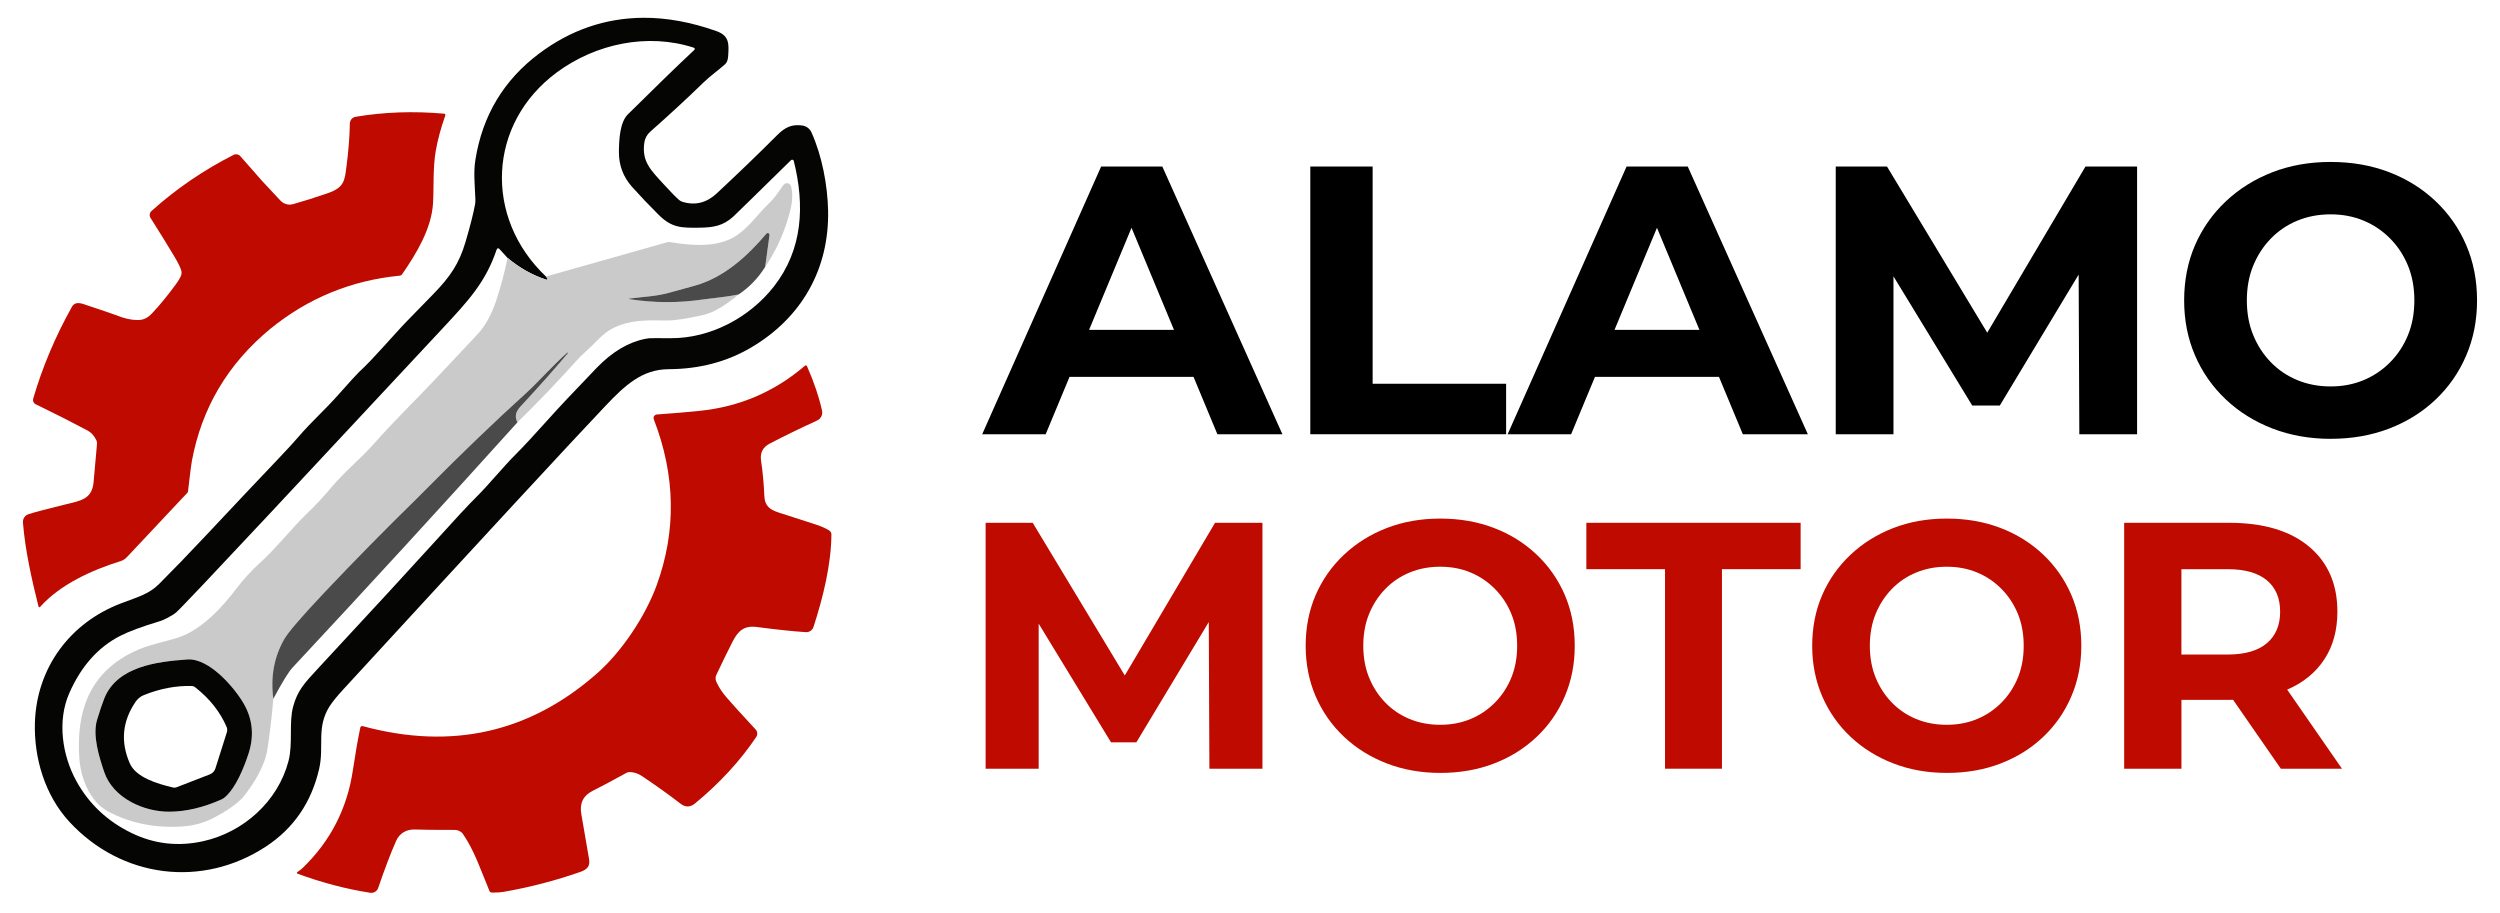 <svg xmlns="http://www.w3.org/2000/svg" id="Capa_1" data-name="Capa 1" viewBox="0 0 1080 394.39"><defs><style>      .cls-1 {        fill: #cacaca;      }      .cls-2 {        fill: #4a4a4a;      }      .cls-3 {        fill: #050504;      }      .cls-4 {        fill: #bf0a00;      }    </style></defs><g><path class="cls-3" d="M294.7,87.15c5.52,1.73,10.48.53,14.9-3.58,9.11-8.48,17.84-16.89,26.19-25.24,3.36-3.36,6.29-4.74,10.77-4.12,1.75.23,3.26,1.36,3.99,2.97,4.56,10.12,6.97,22.8,7.19,33.9.48,25.28-11.52,46.28-33.31,59.08-10.47,6.16-22.34,9.27-35.59,9.33-11.46.07-18.85,6.95-27.29,15.86-14.86,15.66-52.6,56.47-113.22,122.44-2.77,3.01-4.75,5.44-5.92,7.28-5.85,9.13-2.3,17.35-4.53,27.03-3.34,14.51-10.99,25.7-22.95,33.57-27.56,18.12-62.44,13.71-84.94-10.63-10.64-11.52-15.39-27.69-14.91-42.96.77-23.59,15.15-43.07,37.24-51.44,7.79-2.96,12.02-3.99,16.52-8.48,5.95-5.94,12.71-12.95,20.29-21.02,11.91-12.7,22.51-23.93,31.79-33.68,3.48-3.65,6.2-6.62,8.15-8.91,5.3-6.2,11.22-11.4,17.22-18.17,4.97-5.61,7.89-8.81,8.76-9.61,6.22-5.67,15.5-16.67,20.91-22.21,7.11-7.3,10.95-11.23,11.5-11.8,7.02-7.26,10.88-12.9,13.62-22.17,2.05-6.94,3.42-12.35,4.13-16.25.14-.75.19-1.52.15-2.29-.29-7.05-.85-11.68.03-17.14,3.07-19.06,12.23-34.32,27.5-45.77,13.58-10.18,28.55-15.33,44.93-15.46,10.05-.07,20.59,1.84,31.61,5.73,5.7,2.02,5.47,5.53,5.14,10.77-.1,1.66-.54,2.85-1.32,3.55-3.26,2.93-6.24,4.89-9.24,7.81-7.16,6.95-14.87,14.08-23.14,21.38-1.39,1.23-2.28,2.91-2.53,4.75-1.13,8.14,2.73,11.77,8.69,18.26,3.09,3.38,5.24,5.55,6.43,6.53.37.3.8.53,1.25.67ZM235.85,119.45l.62.8c.12.17.08.41-.09.54-.1.07-.22.09-.34.05-6.03-1.96-11.63-5.1-16.8-9.45l-3.57-3.91c-.24-.26-.65-.28-.91-.03-.08.07-.14.17-.17.27-4.78,14.15-12.01,21.95-23.82,34.61-35.94,38.55-60.43,64.81-73.5,78.77-25.98,27.77-39.72,42.27-41.22,43.51-.38.32-.78.61-1.2.87-2.5,1.51-4.41,2.46-5.74,2.85-7.74,2.33-13.51,4.47-17.32,6.43-9.46,4.88-16.75,13.1-21.85,24.66-5.25,11.91-3.14,26.75,3.06,38.01,5.42,9.86,13.35,17.33,23.79,22.41,9.83,4.79,20.18,5.97,31.06,3.54,17.32-3.88,32.22-17.14,36.78-34.6,1.98-7.59.1-16.58,2.02-23.57,1.9-6.94,4.83-10.06,10.6-16.29,23.87-25.71,40.31-43.56,49.35-53.56,9.53-10.55,15.8-17.31,18.82-20.29,5.67-5.58,11.57-12.98,17.49-18.92,3.3-3.31,7.69-8.02,13.15-14.13,4.94-5.53,12.18-13.24,21.74-23.14,6.66-6.89,13.64-11.06,20.94-12.49.52-.1,1.05-.19,1.58-.26.43-.06,3.53-.07,9.29-.03,17.43.14,34.32-9.06,44.68-22.29,12.57-16.07,13.41-35.1,8.63-54.26-.09-.39-.49-.63-.88-.54-.13.03-.25.1-.34.19-15.36,15.08-23.67,23.2-24.93,24.37-4.38,4.01-8.63,4.72-14.59,4.79-7.82.08-11.88.17-17.73-5.65-4.15-4.13-7.94-8.12-11.39-11.98-3.83-4.3-5.72-9.33-5.69-15.08.04-5.47.44-12.85,3.87-16.25,11.91-11.8,21.49-21.09,28.72-27.85.23-.21.23-.57,0-.8-.06-.07-.14-.12-.23-.15-20.01-6.5-42.42-1.68-59.08,10.59-30.07,22.15-31.67,62.82-4.81,88.24Z"></path><path class="cls-4" d="M191.87,49.11c-13.25-1.17-26-.72-38.25,1.35-1.41.24-2.45,1.45-2.48,2.88-.11,5.77-.59,11.88-1.43,18.31-.81,6.24-.85,9.29-8.08,11.8-5.83,2-10.83,3.58-15.01,4.74-1.98.55-4.1-.05-5.49-1.56l-7.78-8.33-9.56-10.86c-.71-.81-1.89-1.04-2.85-.55-12.98,6.58-24.82,14.67-35.51,24.27-.84.77-1.01,2.03-.4,2.99,3.88,6.11,7.32,11.68,10.31,16.69,1.68,2.82,2.68,4.88,3,6.18.15.62.12,1.27-.08,1.87-.36,1.03-1.15,2.37-2.37,4.03-3.52,4.81-6.93,8.96-10.22,12.45-1.87,1.98-3.72,2.91-6.14,2.89-2.86,0-5.93-.69-9.2-2.04-.81-.34-5.6-1.97-14.37-4.89-2.37-.79-3.99-.4-4.86,1.16-7.24,12.94-12.83,26.2-16.77,39.78-.27.93.17,1.93,1.05,2.35,8.45,4.1,15.96,7.91,22.52,11.41,1.56.84,2.8,2.23,3.73,4.17.23.46.32.97.28,1.49-.5,5.57-1,11.08-1.47,16.52-.66,7.52-5.6,8.1-12.57,9.8-7.32,1.79-12.47,3.15-15.48,4.09-1.58.49-2.62,2.01-2.48,3.66.99,12.2,3.8,24.51,6.72,36.25.02.09.07.16.13.22.17.15.43.13.58-.04,8.58-9.68,22.35-15.93,34.71-19.76,1.05-.32,2-.92,2.75-1.72l26.16-27.85c.13-.14.22-.32.25-.51.85-7.43,1.41-11.82,1.67-13.19,4.28-22.98,15.58-42.02,33.9-57.11,16.31-13.25,34.92-20.9,55.82-22.95.47-.04.9-.3,1.17-.69,6.15-8.94,12.64-19.61,13.3-30.61.4-6.69-.11-15.23,1.18-22.65.84-4.77,2.21-9.86,4.12-15.26.02-.05.03-.1.03-.15.03-.33-.21-.62-.54-.65Z"></path><path class="cls-1" d="M330.54,115.32l1.89-13.8c.05-.42-.26-.81-.68-.85-.25-.03-.5.07-.67.26-8.12,9.65-18.31,18.97-30.94,22.47-6.33,1.75-9.82,2.72-10.45,2.89-6.02,1.71-10.19,1.73-17.83,2.68-.07,0-.12.06-.12.13,0,.07.06.12.12.12,10.59,1.67,21.29,1.71,32.08.11,1.09-.17,3.63-.48,7.6-.94,2.51-.28,5.03-.69,7.57-1.21-5.91,4.95-11.01,7.91-15.31,8.89-7.32,1.66-12.66,2.46-16.04,2.38-8.84-.18-15.57-.28-23.03,3.36-4.27,2.07-7.68,6.55-11.66,10.01-1.31,1.15-2.77,2.61-4.36,4.38-8.12,9.01-16.51,17.76-25.15,26.23-1.23-2.27-.83-4.5,1.21-6.69,7.77-8.37,14.62-16.08,20.57-23.13.06-.07.06-.18-.01-.26h-.01c-.07-.07-.18-.07-.26,0-6.28,5.53-12.39,12.58-17.8,17.5-13.72,12.45-27.85,26.01-42.38,40.7-2.55,2.58-4.15,4.19-4.81,4.82-13.68,13.37-27,26.92-39.97,40.64-9.8,10.38-15.58,17.1-17.32,20.16-4.39,7.69-5.95,16.27-4.69,25.72-.77,8.54-1.62,15.77-2.55,21.71-1.14,7.39-5.95,15.1-10.57,20.82-.08.1-.17.2-.28.3-2.79,2.89-6.96,5.78-12.52,8.66-4.17,2.16-8.77,3.38-13.82,3.68-11.57.68-22.05-1.45-31.46-6.4-8.04-4.23-12.05-14.47-12.63-23.17-1.32-20.12,4.23-36.68,23.57-46,6.22-3,12.85-4.02,19.36-6.15,9.84-3.25,18.85-13,25.04-21.2,2.99-3.96,6.27-7.54,9.83-10.75,7.05-6.36,14.59-15.85,20.14-21.13,3.75-3.58,7.31-7.38,10.67-11.39,6.43-7.67,12.28-11.99,18.99-19.54,9-10.15,16.96-17.72,25.97-27.29,2.77-2.96,8.9-9.47,18.38-19.55,3.35-3.57,6.07-8.46,8.16-14.68,1.96-5.84,3.58-11.97,4.89-18.41,5.17,4.34,10.77,7.49,16.8,9.45.2.06.42-.05.48-.26.03-.11.01-.24-.05-.34l-.62-.8,52.26-14.79c.45-.13.92-.16,1.38-.08,9.62,1.6,21.34,2.62,29.55-3.46,5.38-3.99,8.85-9.29,13.52-13.67,1.43-1.35,3.16-3.56,5.18-6.64.47-.72.88-1.18,1.24-1.4.86-.53,1.99-.26,2.53.6.1.15.17.32.21.5.77,2.92.65,6.42-.37,10.49-2.19,8.71-5.8,16.82-10.81,24.31ZM97.18,344.37c4.79-4.16,8.23-12.97,10.11-18.63,2.55-7.74,1.88-15-2.02-21.78-3.94-6.84-14.92-19.74-24.34-19.07-13.33.95-30.26,3.07-35.83,16.69-.85,2.1-1.91,5.23-3.17,9.38-2.07,6.77.94,16.19,3.07,22.51,3.81,11.32,17.14,17.29,28.29,17.18,7.18-.06,14.64-1.83,22.37-5.3.55-.25,1.06-.58,1.51-.98Z"></path><path class="cls-2" d="M330.54,115.32c-3.03,4.84-6.84,8.79-11.43,11.87-2.54.52-5.07.93-7.57,1.21-3.97.46-6.51.77-7.6.94-10.79,1.6-21.49,1.56-32.08-.11-.07,0-.12-.06-.12-.13,0-.07.06-.12.12-.12,7.64-.95,11.81-.98,17.83-2.68.63-.17,4.12-1.14,10.45-2.89,12.63-3.5,22.81-12.82,30.94-22.47.28-.32.77-.36,1.09-.08.19.17.29.42.26.67l-1.89,13.8Z"></path><path class="cls-2" d="M223.55,182.44c-32.09,35.59-64.47,70.9-97.15,105.93-1.71,1.83-4.48,6.33-8.33,13.52-1.26-9.45.31-18.03,4.69-25.72,1.74-3.06,7.52-9.78,17.32-20.16,12.97-13.72,26.29-27.27,39.97-40.64.65-.63,2.25-2.24,4.81-4.82,14.53-14.69,28.66-28.25,42.38-40.7,5.41-4.92,11.52-11.96,17.8-17.5.08-.07.19-.07.26,0h.01c.07.08.08.19.01.26-5.95,7.05-12.8,14.76-20.57,23.13-2.04,2.19-2.44,4.42-1.21,6.69Z"></path><path class="cls-4" d="M128.43,376.77c.95-.62,1.76-1.27,2.45-1.94,11.92-11.56,19.11-25.59,21.56-42.1,1.03-6.91,2.1-13.06,3.22-18.44.1-.44.53-.71.97-.61.01,0,.02,0,.03,0,38.5,10.45,72.31,2.81,101.43-22.92,10.41-9.2,20.62-24.34,25.57-37.88,8.58-23.53,8.17-47.46-1.23-71.77-.31-.78.08-1.66.87-1.96.14-.05.29-.09.44-.1,6.53-.45,12.68-.97,18.46-1.56,17.24-1.75,32.42-8.25,45.53-19.5.23-.21.59-.18.8.06.04.04.07.09.09.14,2.99,6.77,5.16,13.17,6.5,19.19.39,1.75-.5,3.53-2.12,4.27-7.3,3.34-14.12,6.66-20.46,9.97-2.86,1.49-4.3,3.84-3.77,7.37.73,4.89,1.2,9.97,1.42,15.24.18,4.31,2.29,5.91,6.24,7.2,5.26,1.73,10.55,3.44,15.86,5.12,2.25.71,4.21,1.57,5.89,2.59.62.38.99,1.04.99,1.75-.1,13.02-3.61,27.18-7.74,39.94-.46,1.42-1.82,2.35-3.32,2.26-5.34-.34-12.39-1.08-21.13-2.22-5.47-.72-8.08,1.56-10.52,6.33-2.34,4.6-4.68,9.39-7.01,14.36-.42.89-.44,1.93-.04,2.84.97,2.27,2.43,4.53,4.38,6.8,2.52,2.93,6.73,7.57,12.63,13.92.83.9.94,2.25.26,3.26-6.96,10.35-15.77,19.92-26.44,28.71-2.06,1.7-4.14,1.73-6.24.11-4.48-3.48-9.99-7.43-16.54-11.85-1.67-1.14-3.44-1.75-5.3-1.83-.52-.03-1.05.09-1.51.34-6.65,3.65-11.53,6.25-14.64,7.79-4.07,2.03-5.7,5.37-4.89,10.02,2.24,12.99,3.36,19.49,3.36,19.5.51,2.99-.84,4.45-3.72,5.47-10.8,3.78-21.89,6.66-33.26,8.65-1.23.22-2.9.32-5,.3-.48,0-.9-.28-1.07-.72-3.81-9.18-6.51-17.4-11.39-24.52-.79-1.15-2.1-1.83-3.5-1.83-8.89,0-14.59-.06-17.11-.18-3.97-.19-6.9,1.75-8.27,4.85-2.29,5.1-4.88,11.91-7.79,20.4-.49,1.43-1.94,2.31-3.44,2.08-10.3-1.59-20.78-4.34-31.43-8.25-.19-.07-.3-.28-.23-.47.03-.08.08-.14.15-.19Z"></path><path class="cls-3" d="M95.67,345.35c-7.74,3.47-15.2,5.24-22.37,5.3-11.15.11-24.48-5.87-28.29-17.18-2.13-6.32-5.14-15.74-3.07-22.51,1.26-4.15,2.31-7.27,3.17-9.38,5.56-13.62,22.5-15.74,35.83-16.69,9.42-.67,20.4,12.23,24.34,19.07,3.9,6.78,4.58,14.04,2.02,21.78-1.87,5.66-5.31,14.47-10.11,18.63-.46.4-.97.73-1.51.98ZM82.74,296.34c-6.76-.16-13.6,1.14-20.51,3.9-1.48.58-2.75,1.6-3.65,2.92-5.74,8.42-6.58,17.27-2.53,26.57,2.63,6.04,11.63,8.81,18.74,10.49.47.12.98.08,1.43-.1l14.43-5.59c1.15-.44,2.04-1.39,2.41-2.57l4.94-15.61c.25-.76.21-1.59-.11-2.33-2.81-6.52-7.32-12.22-13.55-17.1-.46-.36-1.02-.56-1.6-.58Z"></path></g><g><path d="M424.31,187.59l51.38-115.65h26.43l51.88,115.65h-28.09l-42.46-102.1h10.74l-42.46,102.1h-27.42ZM450.24,162.81l6.77-20.32h59.81l6.94,20.32h-73.52Z"></path><path d="M566.05,187.59v-115.65h26.93v93.84h57.66v21.81h-84.59Z"></path><path d="M651.3,187.59l51.38-115.65h26.43l51.88,115.65h-28.09l-42.46-102.1h10.74l-42.46,102.1h-27.42ZM677.24,162.81l6.77-20.32h59.81l6.94,20.32h-73.52Z"></path><path d="M793.04,187.59v-115.65h22.14l49.23,81.61h-11.73l48.24-81.61h22.3v115.65h-24.95l-.33-77.15h4.96l-38.99,64.76h-11.9l-39.48-64.76h5.45v77.15h-24.95Z"></path><path d="M1006.99,189.58c-9.14,0-17.57-1.49-25.28-4.46-7.71-2.97-14.43-7.16-20.15-12.56-5.73-5.4-10.16-11.73-13.3-19-3.14-7.27-4.71-15.2-4.71-23.79s1.57-16.66,4.71-23.87c3.14-7.21,7.57-13.52,13.3-18.92,5.73-5.4,12.42-9.58,20.07-12.56,7.65-2.97,16.05-4.46,25.19-4.46s17.54,1.46,25.19,4.38c7.65,2.92,14.35,7.08,20.07,12.47,5.73,5.4,10.16,11.73,13.3,19,3.14,7.27,4.71,15.26,4.71,23.95s-1.57,16.55-4.71,23.87c-3.14,7.33-7.57,13.69-13.3,19.08-5.73,5.4-12.42,9.56-20.07,12.47-7.66,2.92-16,4.38-25.03,4.38ZM1006.82,166.94c5.18,0,9.94-.91,14.29-2.73,4.35-1.82,8.18-4.4,11.48-7.76,3.3-3.36,5.86-7.27,7.68-11.73,1.82-4.46,2.73-9.44,2.73-14.95s-.91-10.49-2.73-14.95c-1.82-4.46-4.38-8.37-7.68-11.73-3.3-3.36-7.13-5.95-11.48-7.76-4.35-1.82-9.11-2.73-14.29-2.73s-9.97.91-14.37,2.73c-4.41,1.82-8.24,4.41-11.48,7.76-3.25,3.36-5.78,7.27-7.6,11.73-1.82,4.46-2.73,9.45-2.73,14.95s.91,10.49,2.73,14.95c1.82,4.46,4.35,8.37,7.6,11.73,3.25,3.36,7.08,5.95,11.48,7.76,4.4,1.82,9.19,2.73,14.37,2.73Z"></path></g><g><path class="cls-4" d="M425.79,332.08v-106.23h20.34l45.22,74.97h-10.77l44.31-74.97h20.49v106.23h-22.92l-.3-70.87h4.55l-35.81,59.49h-10.93l-36.27-59.49h5.01v70.87h-22.92Z"></path><path class="cls-4" d="M622.32,333.9c-8.4,0-16.14-1.36-23.22-4.1-7.08-2.73-13.25-6.57-18.51-11.53-5.26-4.96-9.33-10.78-12.22-17.45-2.88-6.68-4.32-13.96-4.32-21.85s1.44-15.3,4.32-21.93c2.88-6.63,6.95-12.42,12.22-17.38,5.26-4.96,11.41-8.8,18.44-11.53,7.03-2.73,14.74-4.1,23.14-4.1s16.11,1.34,23.14,4.02c7.03,2.68,13.18,6.5,18.44,11.46,5.26,4.96,9.33,10.78,12.22,17.45,2.88,6.68,4.32,14.01,4.32,22s-1.44,15.2-4.32,21.93c-2.88,6.73-6.96,12.57-12.22,17.53-5.26,4.96-11.41,8.78-18.44,11.46-7.03,2.68-14.7,4.02-22.99,4.02ZM622.17,313.11c4.75,0,9.13-.83,13.13-2.5,4-1.67,7.51-4.04,10.55-7.13,3.03-3.09,5.39-6.68,7.06-10.78,1.67-4.1,2.5-8.68,2.5-13.74s-.83-9.64-2.5-13.73c-1.67-4.1-4.02-7.69-7.06-10.78-3.04-3.08-6.55-5.46-10.55-7.13-4-1.67-8.37-2.5-13.13-2.5s-9.16.83-13.2,2.5c-4.05,1.67-7.56,4.05-10.55,7.13-2.98,3.09-5.31,6.68-6.98,10.78-1.67,4.1-2.5,8.68-2.5,13.73s.83,9.64,2.5,13.74c1.67,4.1,3.99,7.69,6.98,10.78,2.98,3.09,6.5,5.46,10.55,7.13,4.04,1.67,8.45,2.5,13.2,2.5Z"></path><path class="cls-4" d="M719.29,332.08v-86.2h-33.99v-20.03h92.57v20.03h-33.99v86.2h-24.59Z"></path><path class="cls-4" d="M841.15,333.9c-8.4,0-16.14-1.36-23.22-4.1-7.08-2.73-13.25-6.57-18.51-11.53-5.26-4.96-9.33-10.78-12.22-17.45-2.88-6.68-4.33-13.96-4.33-21.85s1.44-15.3,4.33-21.93c2.88-6.63,6.95-12.42,12.22-17.38,5.26-4.96,11.41-8.8,18.44-11.53,7.03-2.73,14.74-4.1,23.14-4.1s16.11,1.34,23.14,4.02c7.03,2.68,13.18,6.5,18.44,11.46,5.26,4.96,9.33,10.78,12.22,17.45,2.88,6.68,4.33,14.01,4.33,22s-1.44,15.2-4.33,21.93c-2.88,6.73-6.96,12.57-12.22,17.53-5.26,4.96-11.41,8.78-18.44,11.46-7.03,2.68-14.7,4.02-22.99,4.02ZM841,313.11c4.75,0,9.13-.83,13.13-2.5,4-1.67,7.51-4.04,10.55-7.13,3.04-3.09,5.39-6.68,7.06-10.78,1.67-4.1,2.5-8.68,2.5-13.74s-.83-9.64-2.5-13.73c-1.67-4.1-4.02-7.69-7.06-10.78-3.03-3.08-6.55-5.46-10.55-7.13-4-1.67-8.37-2.5-13.13-2.5s-9.16.83-13.2,2.5c-4.05,1.67-7.56,4.05-10.55,7.13-2.98,3.09-5.31,6.68-6.98,10.78-1.67,4.1-2.5,8.68-2.5,13.73s.83,9.64,2.5,13.74c1.67,4.1,4,7.69,6.98,10.78,2.98,3.09,6.5,5.46,10.55,7.13,4.04,1.67,8.45,2.5,13.2,2.5Z"></path><path class="cls-4" d="M917.64,332.08v-106.23h45.37c14.77,0,26.25,3.41,34.45,10.24,8.2,6.83,12.29,16.22,12.29,28.15,0,7.99-1.87,14.85-5.61,20.56-3.74,5.72-9.06,10.07-15.93,13.05-6.88,2.99-15.08,4.48-24.58,4.48h-32.48l11.23-10.62v40.37h-24.74ZM942.37,294.45l-11.23-11.69h31.11c7.49,0,13.15-1.62,17-4.86,3.84-3.24,5.77-7.79,5.77-13.66s-1.92-10.39-5.77-13.58c-3.85-3.19-9.51-4.78-17-4.78h-31.11l11.23-11.68v60.25ZM985.32,332.08l-26.71-38.55h26.41l26.71,38.55h-26.41Z"></path></g></svg>